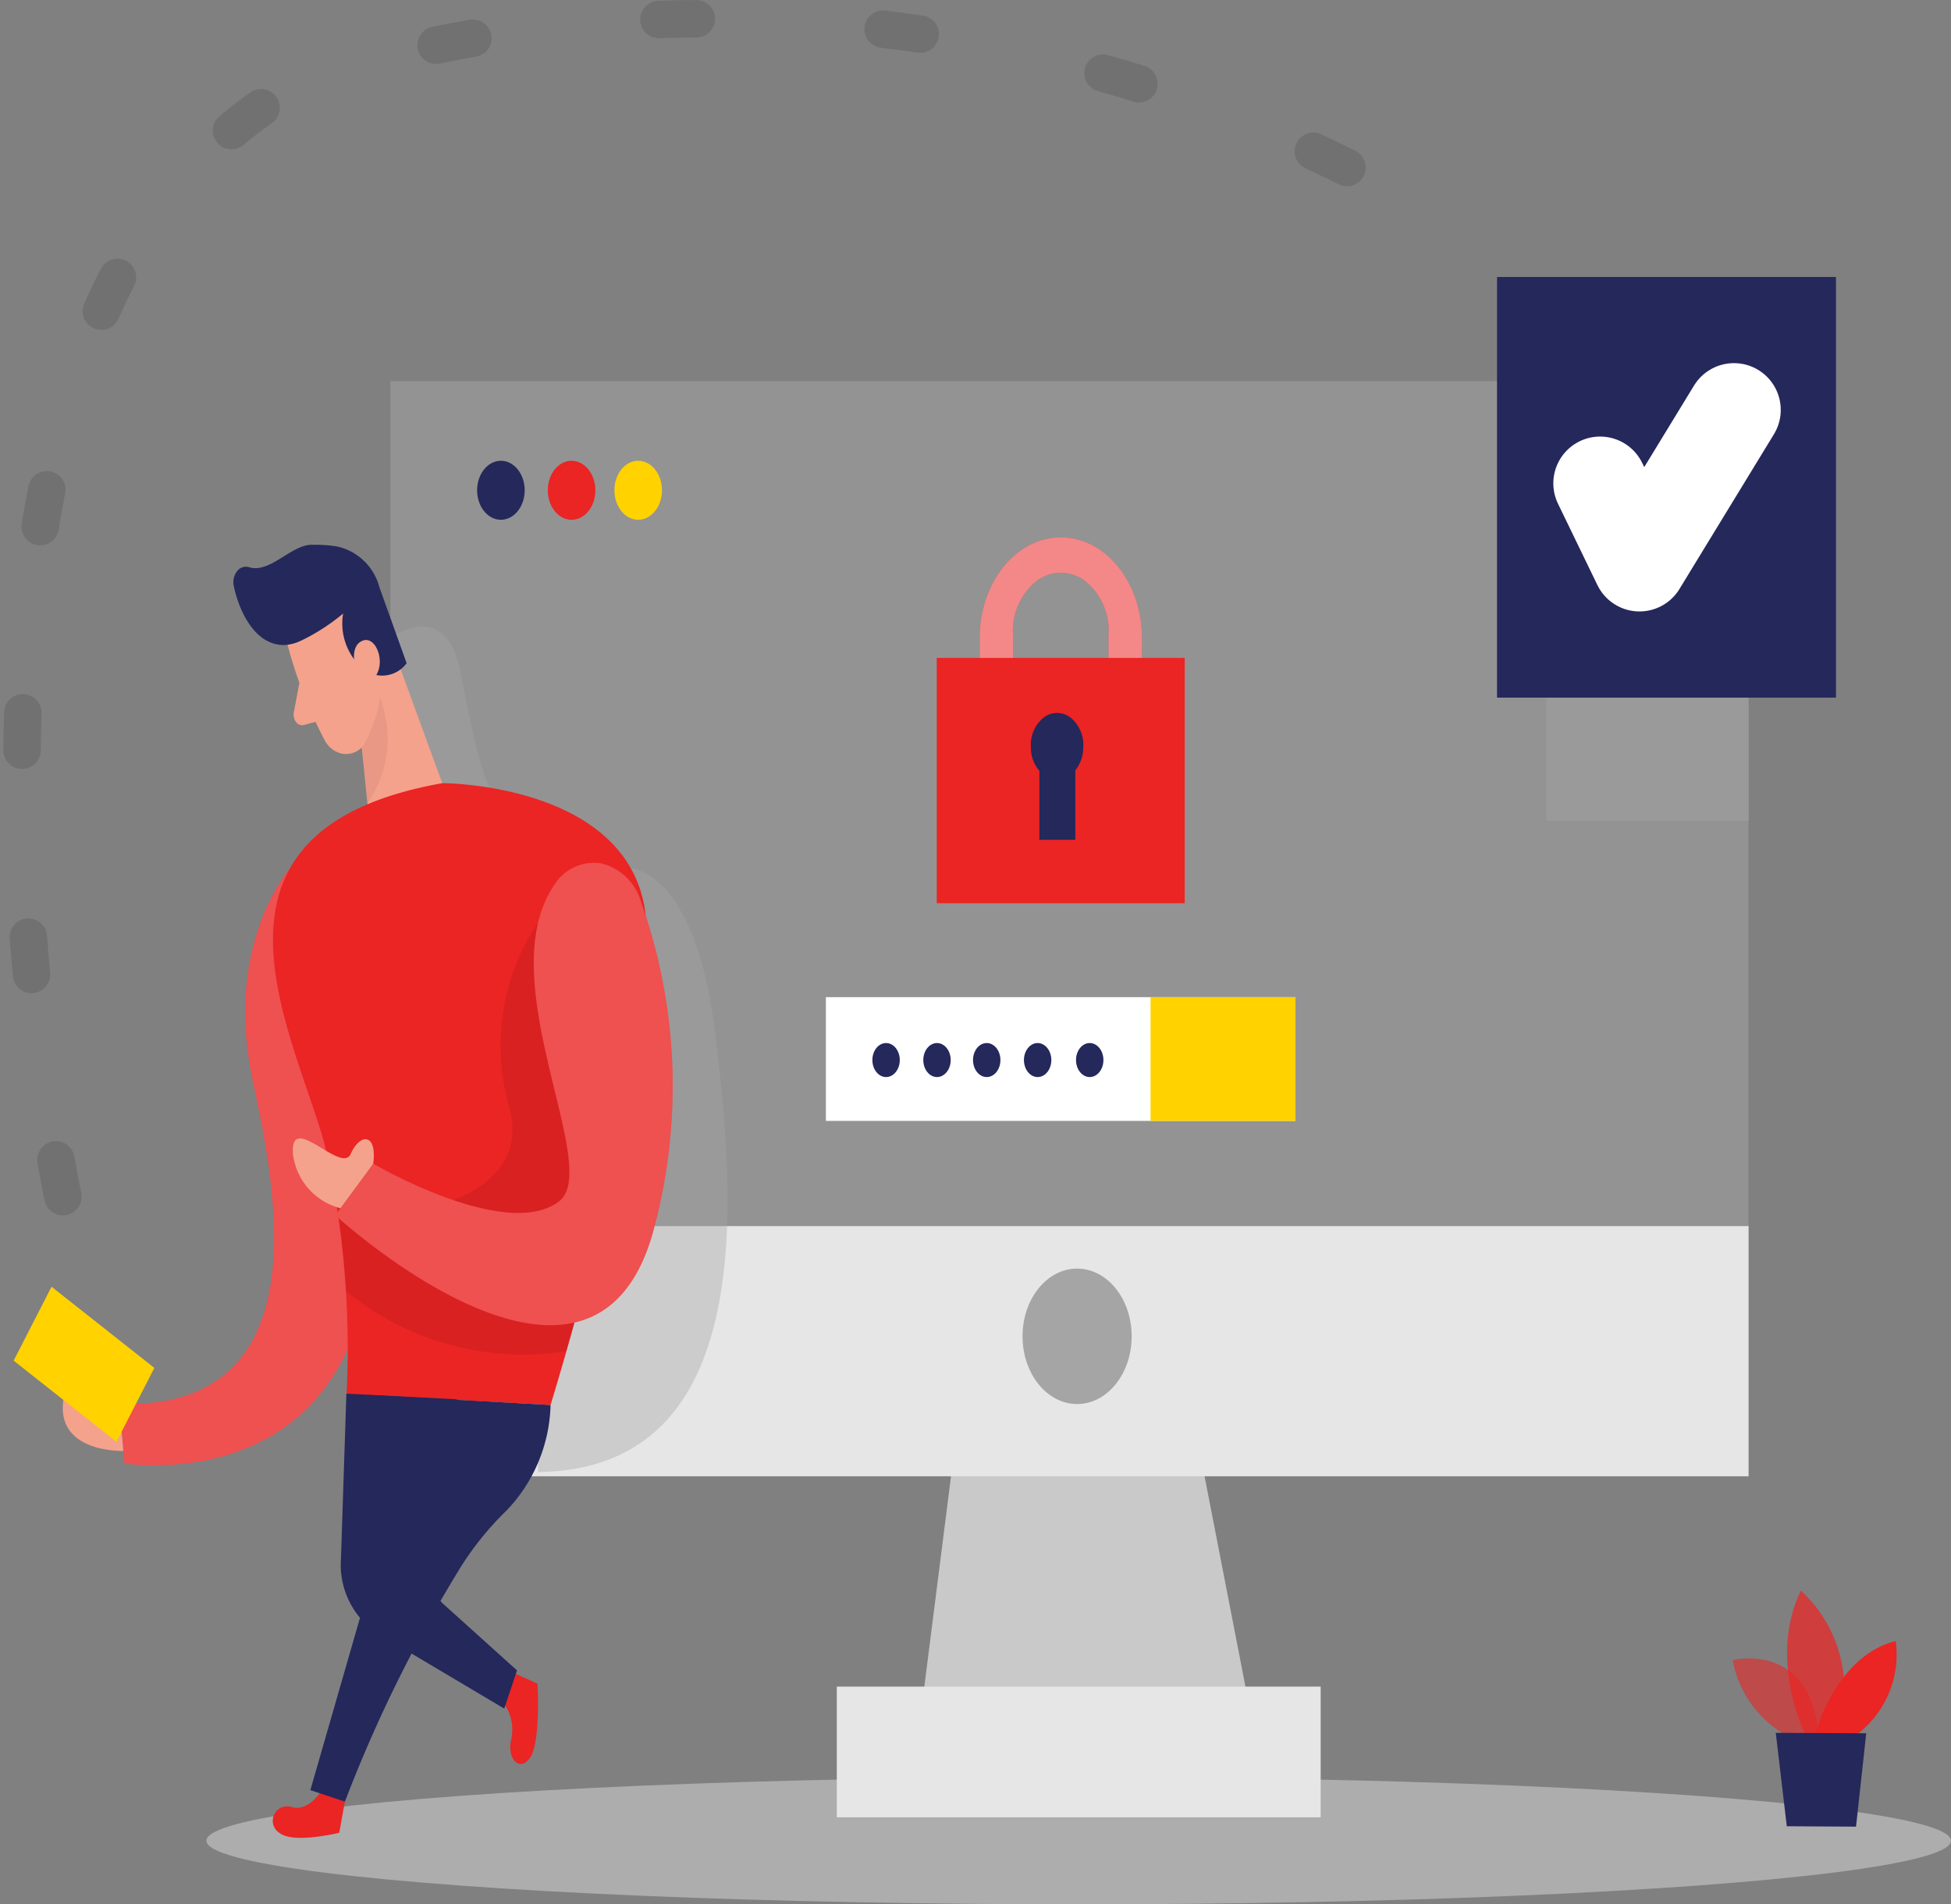 <svg xmlns="http://www.w3.org/2000/svg" width="104.257" height="101.772" viewBox="0 0 104.257 101.772">
  <rect x="0" y="0" width="104.257" height="101.772" fill="#808080" stroke="none"/>
  <g id="ab-5-m" transform="translate(0 1)">
    <path id="Path_714" data-name="Path 714" d="M67.952,131.19s-3.5,3.962-2.023,11.149c1.022,4.917,4.142,17.812-7.1,17.466l.286,3.179s11.264,1.831,13.056-10.075C74.216,139.451,67.952,131.19,67.952,131.19Z" transform="translate(-52.463 -85.774)" fill="#eb2424"/>
    <path id="Path_715" data-name="Path 715" d="M67.952,131.19s-3.5,3.962-2.023,11.149c1.022,4.917,4.142,17.812-7.1,17.466l.286,3.179s11.264,1.831,13.056-10.075C74.216,139.451,67.952,131.19,67.952,131.19Z" transform="translate(-52.463 -85.774)" fill="#fff" opacity="0.2"/>
    <rect id="Rectangle_100" data-name="Rectangle 100" width="72.575" height="58.532" transform="translate(20.864 19.364)" fill="#c9c9c9" opacity="0.27"/>
    <path id="Path_716" data-name="Path 716" d="M186.489,192.2l-2.759,21.736h18.386L197.889,192.2Z" transform="translate(-134.82 -120.989)" fill="#c9c9c9"/>
    <ellipse id="Ellipse_112" data-name="Ellipse 112" cx="46.613" cy="3.399" rx="46.613" ry="3.399" transform="translate(11.03 93.974)" fill="#e6e6e6" opacity="0.45"/>
    <rect id="Rectangle_101" data-name="Rectangle 101" width="72.575" height="13.369" transform="translate(20.864 64.526)" fill="#e6e6e6"/>
    <ellipse id="Ellipse_113" data-name="Ellipse 113" cx="2.916" cy="3.619" rx="2.916" ry="3.619" transform="translate(54.642 66.797)" fill="#a5a5a5"/>
    <rect id="Rectangle_102" data-name="Rectangle 102" width="25.856" height="6.985" transform="translate(44.717 89.137)" fill="#e6e6e6"/>
    <path id="Path_717" data-name="Path 717" d="M101.43,101.186s2.912-2.16,3.709,1.746,1.4,8.236,4.166,9.255-6.945-3.234-6.945-3.234Z" transform="translate(-80.553 -68.112)" fill="#a5a5a5" opacity="0.4"/>
    <ellipse id="Ellipse_114" data-name="Ellipse 114" cx="1.271" cy="1.577" rx="1.271" ry="1.577" transform="translate(25.496 23.625)" fill="#24285b"/>
    <ellipse id="Ellipse_115" data-name="Ellipse 115" cx="1.271" cy="1.577" rx="1.271" ry="1.577" transform="translate(29.273 23.625)" fill="#eb2424"/>
    <ellipse id="Ellipse_116" data-name="Ellipse 116" cx="1.271" cy="1.577" rx="1.271" ry="1.577" transform="translate(32.833 23.625)" fill="#ffd200"/>
    <path id="Path_718" data-name="Path 718" d="M85.566,247.68s-.644,1.133-1.58.917a.771.771,0,0,0-.661,1.387c.76.571,3.171-.025,3.171-.025l.3-1.662Z" transform="translate(-68.367 -153.012)" fill="#eb2424"/>
    <path id="Path_719" data-name="Path 719" d="M129.513,131.19s3.427.021,4.5,8.786,2.357,23.317-9.462,23.469h0V153.032Z" transform="translate(-95.798 -85.774)" fill="#a5a5a5" opacity="0.4"/>
    <path id="Path_722" data-name="Path 722" d="M90.144,101.585a24.146,24.146,0,0,0,2.014,5.158,1.371,1.371,0,0,0,.927.669,1.206,1.206,0,0,0,1.036-.345,4.26,4.26,0,0,0,1.309-3.823l-.183-3.176a2.843,2.843,0,0,0-2.055-2.511C91.306,97.029,89.558,99.619,90.144,101.585Z" transform="translate(-74.778 -68.128)" fill="#f4a28c"/>
    <path id="Path_723" data-name="Path 723" d="M100.53,105.14l3.167,8.669-4.124,3.8-.824-8.158Z" transform="translate(-79.508 -71.433)" fill="#f4a28c"/>
    <path id="Path_724" data-name="Path 724" d="M87.529,100.44a10.7,10.7,0,0,0,2.288-1.471,3.2,3.2,0,0,0,1,2.9,1.62,1.62,0,0,0,2.394-.244l-1.455-4.056a3.006,3.006,0,0,0-2.288-2.187,7.885,7.885,0,0,0-1.327-.085c-1.108,0-2.224,1.54-3.346,1.2a.584.584,0,0,0-.647.214.972.972,0,0,0-.173.8c.279,1.318,1.126,3.176,2.709,3.142a2.242,2.242,0,0,0,.847-.216Z" transform="translate(-71.481 -67.182)" fill="#24285b"/>
    <path id="Path_725" data-name="Path 725" d="M98.138,105.813s-.4-1.233.371-1.528,1.373,1.483.412,2.176Z" transform="translate(-79.12 -71.05)" fill="#f4a28c"/>
    <path id="Path_726" data-name="Path 726" d="M91.294,108.28l-.3,1.6a.66.66,0,0,0,.126.5.406.406,0,0,0,.4.16l1.057-.284Z" transform="translate(-75.296 -72.79)" fill="#f4a28c"/>
    <path id="Path_727" data-name="Path 727" d="M99,112.337a7.17,7.17,0,0,0,.947-2.647,6.053,6.053,0,0,1-.654,5.619Z" transform="translate(-79.643 -73.399)" fill="#ce8172" opacity="0.31"/>
    <path id="Path_720" data-name="Path 720" d="M92.027,120.4s9.667,0,10.8,6.659S97.8,153.632,97.8,153.632l-10.9-.583a48.315,48.315,0,0,0-1.189-13.4C84.07,133.659,77.935,122.894,92.027,120.4Z" transform="translate(-68.38 -79.546)" fill="#eb2424"/>
    <path id="Path_721" data-name="Path 721" d="M103.984,138.05a11.791,11.791,0,0,0-1.519,9.91c1.546,6.076-9.1,5.919-9.1,5.919q.248,1.906.341,3.835a14.858,14.858,0,0,0,11.8,3.222l.429-1.522,1.836-5.6Z" transform="translate(-75.232 -89.733)" opacity="0.08"/>
    <path id="Path_728" data-name="Path 728" d="M104.464,131.606a2.483,2.483,0,0,1,2.514-1.115,2.95,2.95,0,0,1,2.1,2.05,29.466,29.466,0,0,1,.565,17.918c-3.406,11.234-16.9-1.167-16.9-1.167l2.044-2.748s7.1,4.165,9.915,2C107.036,146.747,100.959,136.659,104.464,131.606Z" transform="translate(-74.823 -85.345)" fill="#eb2424"/>
    <path id="Path_729" data-name="Path 729" d="M104.464,131.606a2.483,2.483,0,0,1,2.514-1.115,2.95,2.95,0,0,1,2.1,2.05,29.466,29.466,0,0,1,.565,17.918c-3.406,11.234-16.9-1.167-16.9-1.167l2.044-2.748s7.1,4.165,9.915,2C107.036,146.747,100.959,136.659,104.464,131.606Z" transform="translate(-74.823 -85.345)" fill="#fff" opacity="0.2"/>
    <path id="Path_730" data-name="Path 730" d="M88.625,169.033a3.412,3.412,0,0,1-2.541-2.9c-.177-2.33,2.592,1.108,3.083,0s1.424-1.15,1.206.533Z" transform="translate(-70.429 -105.462)" fill="#f4a28c"/>
    <path id="Path_731" data-name="Path 731" d="M118.78,234.306a2.454,2.454,0,0,1,.545,2.055c-.286,1.129.48,1.852,1.022.985s.368-3.911.368-3.911l-1.291-.575Z" transform="translate(-91.993 -144.458)" fill="#eb2424"/>
    <path id="Path_732" data-name="Path 732" d="M90.676,219.466l-1.846-.617,5.222-18.129-2.1-2.989,9.714.537a8.465,8.465,0,0,1-2.34,5.627,16.331,16.331,0,0,0-2.429,2.981A74.829,74.829,0,0,0,90.676,219.466Z" transform="translate(-72.245 -124.181)" fill="#24285b"/>
    <path id="Path_733" data-name="Path 733" d="M93.914,197.57l-.29,8.836a4.389,4.389,0,0,0,1.914,3.949l6.812,4.046.681-2.042-3.958-3.568A4.226,4.226,0,0,1,98,204.635l1.809-6.765Z" transform="translate(-75.404 -124.089)" fill="#24285b"/>
    <path id="Path_734" data-name="Path 734" d="M202.505,99.709h-1.771V94.564a3.427,3.427,0,0,0-1.238-2.886,2.14,2.14,0,0,0-2.634,0,3.427,3.427,0,0,0-1.238,2.886v5.145H193.85V94.564c.066-2.91,1.985-5.227,4.331-5.227s4.265,2.317,4.331,5.227Z" transform="translate(-141.493 -61.616)" fill="#eb2424"/>
    <path id="Path_735" data-name="Path 735" d="M202.505,99.709h-1.771V94.564a3.427,3.427,0,0,0-1.238-2.886,2.14,2.14,0,0,0-2.634,0,3.427,3.427,0,0,0-1.238,2.886v5.145H193.85V94.564c.066-2.91,1.985-5.227,4.331-5.227s4.265,2.317,4.331,5.227Z" transform="translate(-141.493 -61.616)" fill="#fff" opacity="0.46"/>
    <rect id="Rectangle_103" data-name="Rectangle 103" width="13.25" height="13.111" transform="translate(50.058 34.161)" fill="#eb2424"/>
    <path id="Path_736" data-name="Path 736" d="M204.663,113.351a1.875,1.875,0,0,0-.678-1.576,1.171,1.171,0,0,0-1.44,0,1.875,1.875,0,0,0-.678,1.576,1.9,1.9,0,0,0,.453,1.268v3.687h1.921v-3.712A1.975,1.975,0,0,0,204.663,113.351Z" transform="translate(-146.778 -74.425)" fill="#24285b"/>
    <rect id="Rectangle_104" data-name="Rectangle 104" width="25.093" height="6.613" transform="translate(44.134 52.291)" fill="#fff"/>
    <rect id="Rectangle_105" data-name="Rectangle 105" width="7.746" height="6.613" transform="translate(61.482 52.291)" fill="#ffd200"/>
    <ellipse id="Ellipse_117" data-name="Ellipse 117" cx="0.732" cy="0.909" rx="0.732" ry="0.909" transform="translate(46.618 54.743)" fill="#24285b"/>
    <ellipse id="Ellipse_118" data-name="Ellipse 118" cx="0.732" cy="0.909" rx="0.732" ry="0.909" transform="translate(49.339 54.743)" fill="#24285b"/>
    <ellipse id="Ellipse_119" data-name="Ellipse 119" cx="0.732" cy="0.909" rx="0.732" ry="0.909" transform="translate(51.996 54.743)" fill="#24285b"/>
    <ellipse id="Ellipse_120" data-name="Ellipse 120" cx="0.732" cy="0.909" rx="0.732" ry="0.909" transform="translate(54.717 54.743)" fill="#24285b"/>
    <ellipse id="Ellipse_121" data-name="Ellipse 121" cx="0.732" cy="0.909" rx="0.732" ry="0.909" transform="translate(57.5 54.743)" fill="#24285b"/>
    <path id="Path_737" data-name="Path 737" d="M53.22,199.84s-3.406.118-3.232-2.478S53,197.329,53,197.329Z" transform="translate(-46.628 -123.298)" fill="#f4a28c"/>
    <path id="Path_744" data-name="Path 744" d="M.711.412,5.129,0,4.418,6.962,0,7.374Z" transform="matrix(0.537, -0.844, 0.844, 0.537, 0, 72.095)" fill="#ffd200"/>
    <rect id="Rectangle_107" data-name="Rectangle 107" width="10.811" height="7.255" transform="translate(82.631 35.607)" fill="#a5a5a5" opacity="0.4"/>
    <path id="Path_738" data-name="Path 738" d="M45.757,86.725S36.1,40.983,57.338,27.884c4.8-2.96,35.148-10.57,63.825,7.682" transform="translate(-42.398 -23.771)" fill="none" stroke="#000" stroke-linecap="round" stroke-linejoin="round" stroke-width="2" stroke-dasharray="2 10" opacity="0.12"/>
    <path id="Path_739" data-name="Path 739" d="M315.5,235.467a5.786,5.786,0,0,1-3.529-4.338s4.493-1.125,4.619,4.651Z" transform="translate(-219.379 -143.408)" fill="#eb2424" opacity="0.58"/>
    <path id="Path_740" data-name="Path 740" d="M321.487,230.155s-2.027-3.974-.245-7.695a7.156,7.156,0,0,1,1.9,7.7Z" transform="translate(-225.01 -138.455)" fill="#eb2424" opacity="0.73"/>
    <path id="Path_741" data-name="Path 741" d="M324.91,233.847s1.07-4.2,4.305-5a5.362,5.362,0,0,1-2.095,5.006Z" transform="translate(-227.912 -142.144)" fill="#eb2424"/>
    <path id="Path_742" data-name="Path 742" d="M318.73,240.44l.589,4.993,3.7.021.545-4.989Z" transform="translate(-223.837 -148.833)" fill="#24285b"/>
    <rect id="Rectangle_108" data-name="Rectangle 108" width="18.111" height="22.48" transform="translate(79.998 13.804)" fill="#24285b"/>
    <path id="Path_743" data-name="Path 743" d="M291.17,77.144l2.105,4.346,5.048-8.27" transform="translate(-205.664 -52.313)" fill="none" stroke="#fff" stroke-linecap="round" stroke-linejoin="round" stroke-width="5"/>
  </g>
</svg>
